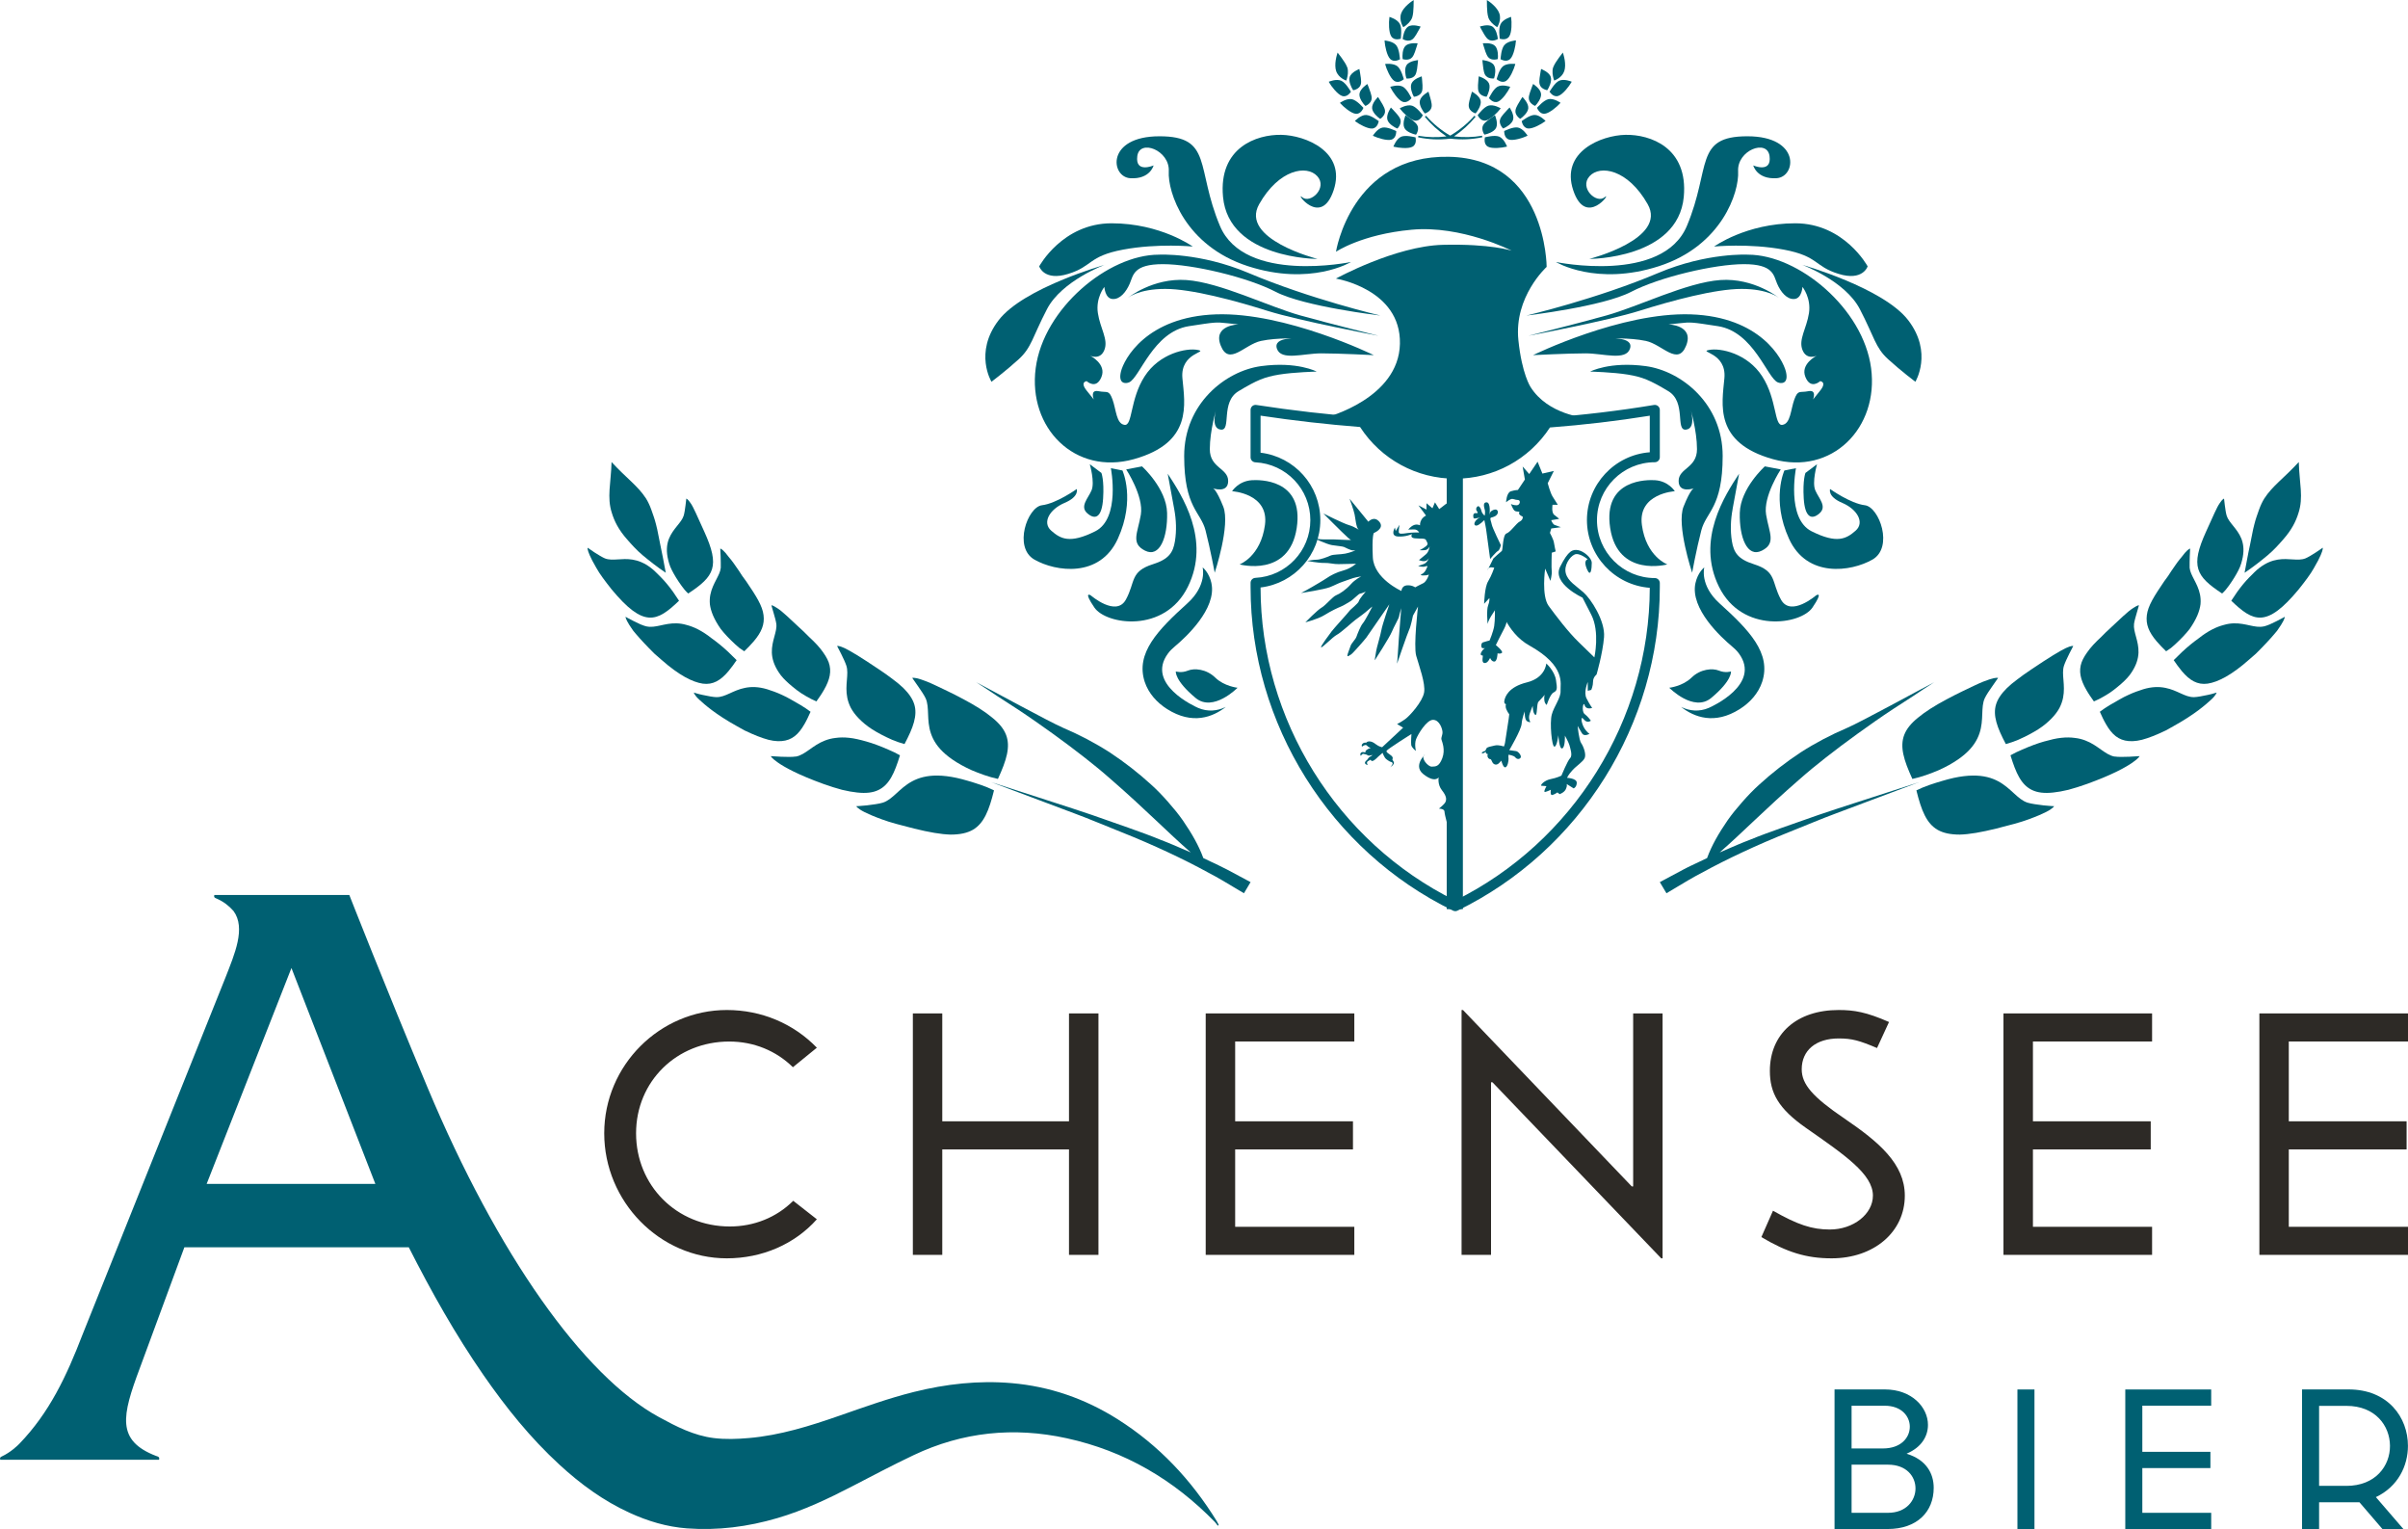 <?xml version="1.0" encoding="UTF-8"?>
<svg xmlns="http://www.w3.org/2000/svg" id="Ebene_1" data-name="Ebene 1" viewBox="0 0 515.73 327.4">
  <defs>
    <style>
      .cls-1 {
        fill: #006072;
      }

      .cls-2 {
        fill: #2d2a26;
      }
    </style>
  </defs>
  <path class="cls-2" d="M155.66,216.26c7.48,0,14.3,2.93,19.29,8.07l-5.13,4.18c-3.59-3.52-8.36-5.5-13.64-5.5-11.22,0-19.95,8.51-19.95,19.65s8.65,19.95,20.09,19.95c5.13,0,9.97-1.91,13.57-5.5l5.06,3.96c-4.77,5.35-11.73,8.36-19.29,8.36-14.37,0-26.25-12.17-26.25-26.77s11.95-26.4,26.25-26.4h0Z"></path>
  <polygon class="cls-2" points="228.95 216.99 235.26 216.99 235.26 268.69 228.95 268.69 228.95 246.11 201.81 246.11 201.81 268.69 195.51 268.69 195.51 216.99 201.81 216.99 201.81 240.09 228.95 240.09 228.95 216.99 228.95 216.99"></polygon>
  <polygon class="cls-2" points="290.06 223 264.54 223 264.54 240.09 289.77 240.09 289.77 246.11 264.54 246.11 264.54 262.68 290.06 262.68 290.06 268.69 258.23 268.69 258.23 216.99 290.06 216.99 290.06 223 290.06 223"></polygon>
  <polygon class="cls-2" points="356.08 216.99 356.08 269.43 355.79 269.43 319.64 231.73 319.34 231.73 319.34 268.69 313.03 268.69 313.03 216.26 313.33 216.26 349.48 254.03 349.78 254.03 349.78 216.99 356.08 216.99 356.08 216.99"></polygon>
  <path class="cls-2" d="M379.72,259.23c5.28,3.01,8.36,4.03,12.17,4.03,5.06,0,9.24-3.3,9.24-7.26,0-4.62-6.09-8.73-14.37-14.52-5.87-4.11-7.7-7.48-7.7-12.17,0-7.92,5.72-13.05,14.74-13.05,3.3,0,5.94,.44,10.78,2.57l-2.57,5.57c-3.81-1.61-5.35-2.05-8.21-2.05-4.91,0-7.92,2.57-7.92,6.6,0,3.23,2.35,5.94,9.17,10.56,7.33,4.99,12.91,9.68,12.91,16.5,0,7.77-6.6,13.42-15.69,13.42-5.43,0-9.61-1.32-15.03-4.55l2.49-5.65h0Z"></path>
  <polygon class="cls-2" points="460.92 223 435.4 223 435.4 240.09 460.63 240.09 460.63 246.11 435.4 246.11 435.4 262.68 460.92 262.68 460.92 268.69 429.09 268.69 429.09 216.99 460.92 216.99 460.92 223 460.92 223"></polygon>
  <polygon class="cls-2" points="515.73 223 490.2 223 490.2 240.09 515.43 240.09 515.43 246.11 490.2 246.11 490.2 262.68 515.73 262.68 515.73 268.69 483.9 268.69 483.9 216.99 515.73 216.99 515.73 223 515.73 223"></polygon>
  <path class="cls-1" d="M286.13,53.91s3.24-20.74,24.17-20.34c20.95,.4,20.95,23.58,20.95,23.58,0,0-7.03,6.37-6.05,15.7,.76,7.27,2.6,10.01,2.6,10.01,3.76,5.98,11.72,6.58,11.72,6.58l-8.17,1.07s-5.28,10.93-19.31,10.93c-12.63,0-18.5-8.54-20.13-11.03l-7.79-1.07s15.46-4.01,15.71-15.73c.25-11.71-13.71-13.96-13.71-13.96,0,0,12.71-6.98,22.93-7.23,10.22-.25,14.7,1.25,14.7,1.25,0,0-10.71-5.48-21.44-4.48-10.72,.99-16.2,4.73-16.2,4.73h0Z"></path>
  <path class="cls-1" d="M311.66,195.09c-.16,0-.32-.04-.47-.11-26.33-12.79-43.35-39.97-43.35-69.25v-.93c0-.57,.45-1.04,1.02-1.07,6.61-.33,11.78-5.76,11.78-12.37s-5.17-12.04-11.78-12.37c-.57-.03-1.02-.5-1.02-1.07v-10.16c0-.31,.14-.61,.37-.81,.24-.2,.55-.29,.86-.24,7.67,1.18,15.38,2.07,22.92,2.64,.34,.03,.65,.21,.83,.51,4.07,6.59,11.11,10.52,18.84,10.52s14.7-3.9,18.78-10.43c.18-.29,.49-.48,.83-.5,7.71-.57,15.43-1.49,22.97-2.74,.31-.05,.63,.04,.87,.24,.24,.2,.38,.5,.38,.82v10.13c0,.59-.48,1.07-1.07,1.07-6.83,0-12.39,5.57-12.39,12.4s5.56,12.4,12.39,12.4c.59,0,1.07,.48,1.07,1.07v.9c0,29.28-17.02,56.46-43.35,69.25-.15,.07-.31,.11-.47,.11h0Zm-41.68-69.31c.02,28.27,16.36,54.52,41.68,67.04,25.3-12.51,41.63-38.72,41.68-66.96-7.51-.56-13.46-6.86-13.46-14.51s5.95-13.95,13.46-14.51v-7.83c-7.03,1.13-14.21,1.97-21.38,2.52-4.51,6.88-12.06,10.97-20.3,10.97s-15.87-4.13-20.37-11.07c-7.02-.55-14.18-1.36-21.31-2.43v7.93c7.26,.87,12.8,7.02,12.8,14.43s-5.54,13.56-12.8,14.43h0Zm84.43-27.9h0Z"></path>
  <path class="cls-1" d="M309.78,107.83l-1.54,1.18-.91-1.45-.54,1.27-1.27-1.08v1.36l-1.73-.91,1.63,2.19s-.63,.27-1,.91c-.37,.64-.28,1.18-.28,1.18,0,0-.68-.34-1.37-.03-.69,.3-1.17,.95-1.17,.95,0,0,.48-.04,1.26-.04s1.08,.65,1.08,.65c0,0-1.43-.04-2.55,.13-1.13,.18-1.82,.26-1.82-.26s.17-1.52,.17-1.52l-.82,1.34-.17-.73s-1.08,1.77,.61,1.9c1.69,.13,3.07-.52,3.07-.52,0,0-.57,.78,.56,.91,1.12,.13,2.25-.09,2.43,.39,.17,.47,.64,.77,0,1.3-.65,.52-1.39,.86-1.39,.86,0,0,1.17,.08,1.55-.13,.39-.21,.61-.65,.61-.65,0,0-.13,1.12-.82,1.68-.7,.57-1.47,1.21-1.47,1.21,0,0,.95,.43,1.55,.13,.6-.31,.7-.78,.7-.78,0,0-.43,1.25-1.25,1.51-.82,.27-1.17,.4-1.17,.4,0,0,.91,.34,1.6,.08,.69-.26,.22,.39,.22,.39,0,0-.3,.95-1.08,1.3-.78,.34,1.17,.34,1.47,.09,.3-.26-.43,1.51-1.08,1.81-.65,.3-1.77,.91-1.77,.91,0,0-.65-.51-1.77-.43-1.13,.09-1.17,1.21-1.17,1.21,0,0-5.92-2.64-6.13-7.22-.22-4.58,.21-5.19,.21-5.19,0,0,2.38-.95,1.21-2.38-1.17-1.42-2.38-.04-2.38-.04l-4.02-4.92s.91,2.46,1.08,3.37c.17,.91,.35,2.81,.82,3.2,.48,.38-.73-.56-1.99-.91-1.25-.35-5.53-2.51-5.53-2.51,0,0,3.98,4.02,5.32,5.23,1.34,1.21,1.99,.43,1.99,.43,0,0-1.55,.09-3.55-.04-1.99-.13-3.46,0-4.37-.09-.91-.09-1.38-.22-1.38-.22,0,0,2.76,1.3,3.84,1.47,1.08,.17,2.25,.26,2.56,.39,.3,.13,1.42,.74,1.94,.74h.52s-1.04,.47-2.16,.69c-1.13,.22-2.51,.13-3.2,.43-.69,.31-2.16,.87-2.9,.87s-2.07,.26-2.07,.26c0,0,2.46,.47,3.59,.43,1.12-.04,2.2,.3,3.15,.26,.96-.04,3.72-.08,3.72-.08,0,0-1.08,.99-2.68,1.43-1.6,.43-2.76,1.08-3.59,1.64-.82,.56-2.29,1.39-3.07,1.86-.78,.47-2.42,1.34-2.42,1.34,0,0,5.02-.78,6.18-1.26,1.17-.47,1.81-.86,2.76-1.17,.96-.3,2.03-.78,2.9-.95,.86-.17,1.04-.17,1.04-.17,0,0-1.25,.56-2.25,1.69-.99,1.12-2.33,2.03-3.11,2.33-.78,.3-2.21,2.12-3.11,2.64-.91,.51-3.5,3.16-3.5,3.16,0,0,2.64-.65,4.11-1.56,1.47-.91,2.76-1.51,3.5-1.81,.73-.3,1.25-.69,1.95-1.08,.69-.39,1.81-1.64,2.16-1.69,.35-.04,1.21-.43,1.21-.43,0,0-1.34,1.51-1.47,2.03-.12,.52-1.81,1.77-2.03,2.11-.22,.35-3.37,3.77-3.8,4.37-.43,.6-2.46,3.24-2.25,3.41,.22,.17,2.46-2.21,3.37-2.68,.91-.48,3.33-2.73,3.97-3.2,.65-.47,2.08-1.51,2.59-1.99,.52-.48,1.04-.86,1.04-.86,0,0-1.56,3.07-2.03,3.58-.47,.52-1.17,2.29-1.38,2.9-.22,.6-1.08,1.38-1.25,1.94-.17,.57-.69,1.74-.69,2.08s.47-.04,.82-.26c.35-.22,2.9-3.12,3.24-3.59,.35-.47,4.93-7.13,4.93-7.13,0,0-1.52,4.41-1.69,5.45-.17,1.04-1.08,4.06-1.12,4.49-.05,.43-.39,2.16-.3,2.03,.09-.12,3.2-4.97,3.63-6.05,.43-1.08,1.51-2.9,1.56-3.33,.04-.43,.47-1.65,.47-1.77s-.43,5.32-.52,6.53-.26,4.24-.3,4.45c-.04,.22-.08,.91-.08,.91,0,0,2.25-6.57,2.59-7.26,.35-.69,.82-3.03,.82-3.03l1.08-1.94s-1,8.39-.39,10.55c.61,2.16,2.03,5.93,1.69,7.87-.35,1.94-3.03,4.97-4.06,5.7-1.04,.74-1.73,1.04-1.73,1.04l1.3,.78-4.5,4.19s-.69-.13-1.3-.61c-.6-.47-1.08-.69-1.56-.64-.47,.05-.56,.3-.56,.3,0,0-.35-.17-.74,.17-.39,.35-.13,.65-.13,.65,0,0,.26-.26,.65-.34,.39-.09,.43,.3,.91,.51,.48,.22,.3,.13,.3,.13,0,0-.39,.04-.86,.39-.48,.34-.26,.6-.26,.6,0,0-.61-.3-.95,0-.35,.3-.05,.69-.05,.69,0,0,.22-.47,.57-.43,.34,.04,.77,.21,.77,.21,0,0,.13,.3,.83,.09,.69-.22-.04,.21-.04,.21,0,0-.52,.26-.6,.52-.09,.26-.69,.52-.65,.91,.04,.39,.6,.43,.6,.43,0,0-.39-.51,0-.78,.39-.26,.61-.34,.61-.34,0,0,.13,.48,.65,.17,.52-.3,.87-.78,1.26-1.08,.39-.31,.65-.56,.65-.56,0,0,.34,1,.78,1.34,.43,.35,.86,.56,.86,.56,0,0,.74,.08,.44,.6-.31,.52-.48,.6-.48,.6,0,0,1.08-.65,.78-1.17l-.3-.52s.3-.35-.18-.78c-.47-.43-1.21-.73-1.04-1.08,.18-.35,5.32-3.59,5.32-3.59,0,0-.13,1.73-.05,2.34,.09,.6,1,1.29,1,1.29,0,0-.35-1.47,.04-2.51,.39-1.04,2.25-4.15,3.63-4.15s1.99,1.9,2.03,2.59c.04,.69-.35,1.17-.22,1.64,.13,.48,.87,2.12,.18,3.97-.7,1.86-1.43,1.78-2.25,1.82-.82,.04-2.42-1.86-1.6-2.51,.82-.65-2.72,2.12-.22,4.11,2.51,1.98,3.29,.69,3.29,.69,0,0-.3,1.51,.7,2.77,.99,1.25,.99,1.9,.78,2.46-.22,.56-1.43,1.47-1.43,1.47,0,0,1.2,0,1.2,.65s.95,3.94,.95,3.94V107.95l-.52-.12h0Z"></path>
  <path class="cls-1" d="M326.58,102.62l-.47-2.73,1.41,1.61,1.79-2.64,1.03,2.54,2.45-.56-1.31,2.63s.56,2.07,1.03,2.82c.47,.75,1.13,1.79,1.13,1.79h-1.13s-.28,1.69,.38,2.17c.66,.47,1.04,.85,1.04,.85l-1.7,.28s.28,.85,.76,1.03c.47,.19,1.32,.47,1.32,.47l-2.07,.28-.28,.95s.76,1.41,.85,2.07c.09,.66,.38,1.89,.38,1.89l-.85,.28s-.1,3.3,0,3.96c.09,.65-.28,2.07-.28,2.07l-1.13-2.63s-.84,5.83,.76,8c1.6,2.16,4.14,5.55,6.49,7.81,2.35,2.26,3.29,3.2,3.29,3.2,0,0,1.22-5.46-.66-9.13l-1.88-3.67s-6.59-3.01-4.8-6.59c1.79-3.57,2.73-3.76,3.86-3.57,1.13,.18,2.92,1.6,2.92,2.73s-.19,3.29-1.04,1.31c-.84-1.97,.19-2.07,.19-2.07,0,0-1.79-1.51-2.82-1.04-1.03,.47-2.35,2.35-1.88,4.05,.47,1.69,2.16,2.63,3.76,4.04,1.61,1.41,4.7,6.12,4.42,9.61-.28,3.47-1.6,8-1.6,8,0,0-.75,.56-.75,1.5s-.38,1.79-.38,1.79l-.75,.19v-1.89s-.94,2.17-.28,3.49c.66,1.32,1.22,2.07,1.22,2.07,0,0-1.32,.46-1.6-.57-.29-1.03-.76,1.32,0,1.89,.75,.57,1.32,1.41,1.32,1.41,0,0-.76,.66-1.51-.28-.75-.95-.56,.66,0,1.69,.57,1.03,1.22,1.41,1.22,1.41,0,0-1.13,.66-1.6-.1-.47-.75-.94-1.6-.94-1.6,0,0,.28,3.01,.75,3.67,.47,.66,1.13,2.36,.76,3.2-.38,.85-1.7,1.6-2.64,2.64-.94,1.03-1.13,1.61-1.13,1.61,0,0,2.07,.09,2.07,1.04s-.66,1.22-.66,1.22l-1.5-.94s.18,.38-.19,1.13c-.38,.75-1.32,1.04-1.32,1.04l-.47-.37s-.66,.47-1.13,.56c-.47,.09-.28-1.13-.28-1.13,0,0-.75,.37-1.23,.47-.47,.09,.29-1.23,.29-1.23,0,0-.57-.09-1.03-.09s.47-1.13,1.88-1.42c1.41-.27,2.35-.75,2.35-.75,0,0,1.32-3.2,1.88-3.77,.56-.56,0-2.16-.18-2.82-.2-.66-.95-1.98-.95-1.98,0,0,.09,2.45-.56,2.73-.66,.29-.84-2.82-.84-2.82,0,0-.29,2.45-.85,2.45s-1.04-5.08-.56-6.87c.47-1.78,1.97-3.57,1.88-5.08-.09-1.51,1.23-5.28-6.68-9.7-5.08-2.84-6.49-8.94-6.49-8.94,0,0-1.03,1.6-1.7,2.64-.65,1.04-.75,1.69-.75,1.69,0,0-.28-3.01,.1-3.95,.38-.94,.28-1.6,.28-1.6l-1.13,1.22s.09-3.57,.85-4.79c.75-1.23,1.32-2.92,1.32-2.92,0,0-1.13-.38-1.42,.37-.28,.76,1.23-2.36,1.23-2.36,0,0,1.51-1.4,1.79-1.59,.28-.19,.18-3.48,1.03-3.77,.85-.28,2.08-2.17,2.82-2.54,.76-.38,.66-1.04,.66-1.04,0,0-1.04-.47-.76-.85,.28-.38-.65-.1-1.03-.47-.38-.37-.75-1.41-.75-1.41,0,0,.46,.28,1.22,.28s.94-1.13,.28-1.13-1.04-.37-1.5-.18c-.47,.18-1.04,.66-1.04,.66,0,0,.09-2.07,1.04-2.35,.94-.28,1.5-.28,1.5-.28l1.51-2.26h0Z"></path>
  <path class="cls-1" d="M321.47,116.78s-1.87-3.83-1.97-4.46c-.11-.62-.47-1.29-.21-1.45,.26-.15,.15,0,.83-.3,.67-.32,.88-.99,.51-1.35-.36-.36-1.39,.15-1.5,.57l-.11,.42s.31-2.65-.63-2.65-.46,1.25-.36,1.71c.1,.47-.05,1.14-.05,1.14,0,0-.52-.36-.68-.98-.15-.62-.47-1.09-.73-1.04-.26,.06-.62,.57-.26,1.04,.36,.46,0,.46,0,.46,0,0-.78-.21-.78,.52s.21,.62,.62,.57c.42-.05,.94-.2,.94-.2,0,0-.57,.16-.99,.67-.42,.52-.47,1.09,.1,1.09s1.71-1.19,1.71-1.19c0,0,.37,1.71,.46,2.59,.11,.88,.78,5.75,.78,5.75,0,0,1.3-1.55,1.66-1.71,.37-.15,.63-1.19,.63-1.19"></path>
  <path class="cls-1" d="M320.17,130.51s.05,2.23-.15,3.52c-.21,1.29-.99,3.11-.99,3.11,0,0-1.04,.26-1.45,.41-.42,.15-.46,1.24,0,1.24h.47s-.41,.16-.78,.83c-.36,.67,.05,.73,.26,.73s-.36,1.46,.36,1.61c.72,.16,1.25-1.09,1.25-1.09,0,0,.31,.83,.93,.78,.62-.05,.67-1.77,.67-1.77,0,0,.57,.21,.93-.1,.36-.31-1.3-1.66-1.3-1.66,0,0,1.45-2.95,1.76-3.47,.31-.52,.62-1.65,.62-1.65l-1.71-4.77-.88,2.28h0Z"></path>
  <path class="cls-1" d="M331.17,142.07s-.16,3.06-4.15,4.04c-3.99,.98-4.67,3.11-4.82,3.88-.15,.78,.36,.78,.36,.78,0,0-.26,.41,.1,1.19,.36,.78,.57,.93,.57,.93,0,0,0,.37-.11,1.04-.1,.67-.72,4.61-.77,5.03-.05,.42-.26,.88-.26,.88,0,0-1.08-.42-1.97-.21-.88,.21-1.61,.31-1.76,.62-.16,.31-.26,.52-.26,.52,0,0-.68,.15-.72,.47-.06,.32,.88-.26,.88-.26,0,0-.11,.42,.21,.42s.05,.31,.11,.51c.05,.21,.15,.57,.57,.63,.41,.04,.31,.88,.98,1.13,.67,.26,1.24-.62,1.35-.77,.1-.16,.36,1.4,.88,1.4s.77-1.4,.73-1.87c-.06-.47,0-.83,0-.83,0,0,1.14,.15,1.45,.57,.31,.41,.88,.47,1.14,.06,.26-.42-.52-1.35-.98-1.4-.47-.06-1.45-.21-1.45-.21,0,0,2.54-4.3,2.64-5.6,.1-1.29,.67-2.7,.67-2.7,0,0-.1,1.76,.52,2.12,.63,.36,.67,.11,.67,.11,0,0-.52-.63-.1-1.82,.42-1.19,.62-1.6,.62-1.6,0,0,0,1.55,.52,1.92,.52,.36,.26-2.33,.72-2.8,.47-.46,1.35-1.5,1.35-1.5,0,0-.2,.36-.1,1.19,.1,.83,.52,.99,.52,.99,0,0,.68-2.23,1.45-2.65,.78-.41,.83-.72,.52-2.69-.32-1.97-2.07-3.52-2.07-3.52"></path>
  <polygon class="cls-1" points="313.31 194.66 309.85 194.66 309.85 102.22 313.31 102.22 313.31 194.66 313.31 194.66"></polygon>
  <path class="cls-1" d="M340.43,55.43s16.7-4.24,12.46-11.71c-4.23-7.48-10.22-8.48-12.46-5.98-2.24,2.49,1.5,5.98,3.24,4.49,1.75-1.5-3.99,6.73-6.73-1.5-2.74-8.22,5.98-11.76,11.21-11.86,5.23-.1,13.46,2.68,12.47,13.29-1.25,13.28-20.19,13.28-20.19,13.28"></path>
  <path class="cls-1" d="M333.24,56.1s22.82,4.74,28.05-7.73c5.23-12.46,1.5-19.2,12.96-19.19,11.47,0,10.47,8.73,6.23,8.98-4.23,.25-4.98-2.74-4.98-2.74,0,0,3.99,1.75,3.49-2-.5-3.74-6.98-1.24-6.73,3.24,.26,4.49-3.48,15.97-16.95,20.33-13.46,4.35-22.07-.89-22.07-.89"></path>
  <path class="cls-1" d="M367.1,52.8s6.88-4.99,17.4-4.99,15.5,9.22,15.5,9.22c0,0-1,3.23-6.23,1.61-5.24-1.61-4.24-3.78-11.72-5.19-7.48-1.4-14.96-.66-14.96-.66"></path>
  <path class="cls-1" d="M385.92,56.68s9.24,3.42,12.4,9.49c3.16,6.07,3.29,8.22,6.08,10.76,2.78,2.53,5.82,4.81,5.82,4.81,0,0,3.8-6.21-1.52-13.16-5.32-6.96-22.77-11.89-22.77-11.89"></path>
  <path class="cls-1" d="M326.95,67.56s16.26-1.9,22.37-5.06c6.1-3.17,17.87-5.94,24.2-5.94,6.33,0,6.33,2.4,7.09,4.17,.75,1.77,2.09,3.42,3.7,3.29,1.61-.13,1.73-2.59,1.73-2.59,0,0,1.9,2.34,1.39,5.63-.51,3.29-2.28,5.61-1.39,7.87,.89,2.25,3.03,1.24,3.03,1.24,0,0-3.54,1.77-2.4,4.55,1.13,2.8,3.16,.89,3.16,.89,0,0,1.52,.13,0,2.03l-1.52,1.89s.88-2.15-1.01-1.77c-1.9,.38-2.2-.38-3,1.77-.79,2.16-.79,5.2-2.57,5.44-1.76,.26-1.13-5.44-4.3-10.37-3.16-4.94-8.98-6.15-11.39-5.67-2.4,.48,3.79,.48,3.28,6.05-.51,5.56-2.27,13.79,10.38,17.33,12.66,3.54,22.73-6.7,21.04-19.49-1.68-12.78-15.55-24.29-26.35-24.29,0,0-8.75-.51-19.24,3.92-13.16,5.57-28.22,9.11-28.22,9.11"></path>
  <path class="cls-1" d="M327.45,71.87s16.83-3.17,23.67-5.32c6.83-2.15,16.19-4.69,21.89-4.69s7.97,1.9,7.97,1.9c0,0-5.32-4.3-12.53-3.8-7.21,.51-17.59,5.69-24.42,7.59-6.83,1.9-16.58,4.31-16.58,4.31"></path>
  <path class="cls-1" d="M328.34,76.04s18.85-9.24,33.79-8.73c14.93,.51,19.73,9.62,20.37,12.28,.63,2.66-1.04,2.6-1.77,2.27-2.27-1-5.15-10.83-12.78-12.02-5.76-.89-5.82-.89-8.22-.63l-2.4,.25s5.57,.13,3.79,4.56c-1.77,4.43-5.06-.25-8.6-1.02-3.54-.75-8.1-.5-8.1-.5,0,0,5.56-.51,4.68,2.15-.89,2.66-5.69,1.01-9.49,1.01s-11.26,.38-11.26,.38"></path>
  <path class="cls-1" d="M340.55,79.57s4.19-2.22,11.91-1.18c7.71,1.05,16.49,8.12,16.49,19.24s-3.54,11.91-4.58,15.96c-1.05,4.06-1.96,9.03-1.96,9.03,0,0-3.4-10.2-1.84-14.14,1.57-3.93,2.23-3.93,2.23-3.93,0,0-3.28,1.18-3.28-1.57s3.93-2.74,3.93-6.8-1.44-8.77-1.44-8.77c0,0,1.44,4.32-.92,4.58-2.35,.26,.14-5.89-3.79-8.24-3.93-2.36-5.5-3.01-8.64-3.54-3.14-.52-8.11-.65-8.11-.65"></path>
  <path class="cls-1" d="M377.98,99.86s-5.23,4.7-5.36,9.94c-.13,5.23,1.57,9.68,4.71,8.11,3.14-1.57,1.57-3.8,.92-7.72-.65-3.93,3.14-9.68,3.14-9.68l-3.4-.65h0Z"></path>
  <path class="cls-1" d="M371.08,109.02c-.42,2.27-.52,4.6-.15,6.87,.39,2.38,1.27,3.83,4.69,4.91,4.98,1.57,3.73,3.79,5.82,7.59,2.09,3.8,7.53-.92,7.53-.92,0,0,1.7-1.04-.79,2.62-2.48,3.66-15.04,5.63-20.02-4.45-4.97-10.08,1.31-19.64,4.31-24.21l-1.4,7.59h0Z"></path>
  <path class="cls-1" d="M363.12,124.86c-1.2,5.5,5.61,11.69,7.77,13.49,.56,.47,1.1,.97,1.53,1.56,4.86,6.58-5.81,11.39-6.44,11.66-2.06,.89-4.12,.67-5.93-.2,2.78,2.17,7.14,3.89,12.57,.45,2.18-1.38,3.98-3.37,4.79-5.82,2.02-6.14-2.84-11.13-9.13-16.81-4.3-3.88-3.27-7.7-3.27-7.7,0,0-1.38,1.04-1.89,3.37h0Z"></path>
  <path class="cls-1" d="M370.73,143.77s-1.22,.39-2.58-.18c-1.36-.56-3.95-.37-5.87,1.5-1.92,1.87-4.77,2.17-4.77,2.17,0,0,5.22,5.32,8.99,2.18,4.53-3.77,4.23-5.67,4.23-5.67"></path>
  <path class="cls-1" d="M389.16,99.41s-1.12,3.84-.37,5.58c.74,1.74,2.6,3.47,.87,4.95-1.73,1.49-3.1,.75-3.35-3.22-.24-3.97,.37-5.46,.37-5.46l2.48-1.86h0Z"></path>
  <path class="cls-1" d="M384.65,100.25s-2.11,10.78,3.35,13.51c5.46,2.73,7.44,1.61,9.42-.13,1.99-1.73,.37-4.58-2.85-5.95-3.23-1.36-2.61-2.97-2.61-2.97,0,0,4.34,3.1,7.44,3.47,3.1,.37,6.2,9.05,1.61,11.65-4.58,2.6-14.01,3.96-17.85-4.47-3.84-8.42-.99-14.62-.99-14.62l2.48-.49h0Z"></path>
  <path class="cls-1" d="M358.69,105.18s-7.96,.46-7.04,7.23c.91,6.76,5.44,8.44,5.44,8.44,0,0-10.6,2.88-12.23-7.78-1.63-10.66,8.18-10.33,9.59-10.25,2.91,.18,4.25,2.36,4.25,2.36"></path>
  <path class="cls-1" d="M282.14,55.43s-16.7-4.24-12.46-11.71c4.23-7.48,10.22-8.48,12.46-5.98,2.24,2.49-1.5,5.98-3.24,4.49-1.75-1.5,3.99,6.73,6.73-1.5,2.74-8.22-5.98-11.76-11.22-11.86-5.23-.1-13.46,2.68-12.47,13.29,1.24,13.28,20.19,13.28,20.19,13.28"></path>
  <path class="cls-1" d="M289.33,56.1s-22.82,4.74-28.05-7.73c-5.23-12.46-1.5-19.2-12.96-19.19-11.47,0-10.47,8.73-6.23,8.98,4.24,.25,4.98-2.74,4.98-2.74,0,0-3.99,1.75-3.49-2,.5-3.74,6.98-1.24,6.74,3.24-.26,4.49,3.48,15.97,16.95,20.33,13.46,4.35,22.07-.89,22.07-.89"></path>
  <path class="cls-1" d="M255.47,52.8s-6.88-4.99-17.4-4.99-15.5,9.22-15.5,9.22c0,0,1,3.23,6.23,1.61,5.24-1.61,4.24-3.78,11.72-5.19,7.48-1.4,14.96-.66,14.96-.66"></path>
  <path class="cls-1" d="M236.65,56.68s-9.24,3.42-12.4,9.49c-3.16,6.07-3.29,8.22-6.08,10.76-2.78,2.53-5.82,4.81-5.82,4.81,0,0-3.8-6.21,1.52-13.16,5.32-6.96,22.78-11.89,22.78-11.89"></path>
  <path class="cls-1" d="M295.62,67.56s-16.26-1.9-22.37-5.06c-6.1-3.17-17.87-5.94-24.2-5.94-6.33,0-6.33,2.4-7.09,4.17-.76,1.77-2.09,3.42-3.7,3.29-1.61-.13-1.73-2.59-1.73-2.59,0,0-1.9,2.34-1.39,5.63,.5,3.29,2.28,5.61,1.39,7.87-.89,2.25-3.03,1.24-3.03,1.24,0,0,3.54,1.77,2.4,4.55-1.13,2.8-3.16,.89-3.16,.89,0,0-1.52,.13,0,2.03l1.52,1.89s-.88-2.15,1.01-1.77c1.9,.38,2.2-.38,3,1.77,.79,2.16,.79,5.2,2.57,5.44,1.76,.26,1.13-5.44,4.3-10.37,3.16-4.94,8.98-6.15,11.39-5.67,2.4,.48-3.79,.48-3.29,6.05,.51,5.56,2.27,13.79-10.38,17.33-12.66,3.54-22.73-6.7-21.04-19.49,1.68-12.78,15.54-24.29,26.35-24.29,0,0,8.75-.51,19.24,3.92,13.16,5.57,28.22,9.11,28.22,9.11"></path>
  <path class="cls-1" d="M295.11,71.87s-16.83-3.17-23.67-5.32c-6.83-2.15-16.19-4.69-21.89-4.69s-7.97,1.9-7.97,1.9c0,0,5.31-4.3,12.52-3.8,7.21,.51,17.59,5.69,24.43,7.59,6.83,1.9,16.58,4.31,16.58,4.31"></path>
  <path class="cls-1" d="M294.23,76.04s-18.85-9.24-33.79-8.73c-14.93,.51-19.74,9.62-20.37,12.28-.63,2.66,1.04,2.6,1.77,2.27,2.27-1,5.15-10.83,12.78-12.02,5.76-.89,5.82-.89,8.23-.63l2.4,.25s-5.57,.13-3.79,4.56c1.77,4.43,5.06-.25,8.6-1.02,3.54-.75,8.1-.5,8.1-.5,0,0-5.56-.51-4.68,2.15,.89,2.66,5.69,1.01,9.49,1.01s11.26,.38,11.26,.38"></path>
  <path class="cls-1" d="M282.02,79.57s-4.19-2.22-11.91-1.18c-7.72,1.05-16.49,8.12-16.49,19.24s3.54,11.91,4.58,15.96c1.04,4.06,1.96,9.03,1.96,9.03,0,0,3.4-10.2,1.83-14.14-1.57-3.93-2.23-3.93-2.23-3.93,0,0,3.28,1.18,3.28-1.57s-3.93-2.74-3.93-6.8,1.44-8.77,1.44-8.77c0,0-1.44,4.32,.92,4.58,2.35,.26-.14-5.89,3.8-8.24,3.93-2.36,5.5-3.01,8.64-3.54,3.14-.52,8.11-.65,8.11-.65"></path>
  <path class="cls-1" d="M244.59,99.86s5.23,4.7,5.37,9.94c.13,5.23-1.57,9.68-4.71,8.11-3.14-1.57-1.57-3.8-.91-7.72,.65-3.93-3.14-9.68-3.14-9.68l3.4-.65h0Z"></path>
  <path class="cls-1" d="M251.49,109.02c.42,2.27,.52,4.6,.15,6.87-.39,2.38-1.27,3.83-4.69,4.91-4.98,1.57-3.73,3.79-5.82,7.59-2.09,3.8-7.53-.92-7.53-.92,0,0-1.7-1.04,.79,2.62,2.48,3.66,15.04,5.63,20.02-4.45,4.97-10.08-1.31-19.64-4.32-24.21l1.4,7.59h0Z"></path>
  <path class="cls-1" d="M259.45,124.86c1.2,5.5-5.61,11.69-7.76,13.49-.56,.47-1.1,.97-1.53,1.56-4.86,6.58,5.81,11.39,6.44,11.66,2.06,.89,4.12,.67,5.93-.2-2.78,2.17-7.14,3.89-12.57,.45-2.18-1.38-3.98-3.37-4.79-5.82-2.02-6.14,2.84-11.13,9.13-16.81,4.3-3.88,3.27-7.7,3.27-7.7,0,0,1.38,1.04,1.89,3.37h0Z"></path>
  <path class="cls-1" d="M251.83,143.77s1.22,.39,2.58-.18c1.36-.56,3.95-.37,5.87,1.5,1.92,1.87,4.77,2.17,4.77,2.17,0,0-5.22,5.32-8.99,2.18-4.52-3.77-4.23-5.67-4.23-5.67"></path>
  <path class="cls-1" d="M233.41,99.41s1.11,3.84,.37,5.58c-.74,1.74-2.6,3.47-.87,4.95,1.74,1.49,3.1,.75,3.35-3.22,.25-3.97-.37-5.46-.37-5.46l-2.48-1.86h0Z"></path>
  <path class="cls-1" d="M237.92,100.25s2.11,10.78-3.35,13.51c-5.46,2.73-7.44,1.61-9.42-.13-1.99-1.73-.37-4.58,2.85-5.95,3.23-1.36,2.61-2.97,2.61-2.97,0,0-4.34,3.1-7.44,3.47-3.1,.37-6.2,9.05-1.61,11.65,4.58,2.6,14.01,3.96,17.85-4.47,3.84-8.42,.99-14.62,.99-14.62l-2.48-.49h0Z"></path>
  <path class="cls-1" d="M263.88,105.18s7.96,.46,7.04,7.23c-.91,6.76-5.43,8.44-5.43,8.44,0,0,10.6,2.88,12.23-7.78,1.63-10.66-8.18-10.33-9.59-10.25-2.91,.18-4.25,2.36-4.25,2.36"></path>
  <path class="cls-1" d="M331.89,19.59s-.02,.04-.02,.04c0-.02,.75,1.3,1.9,.9,.97-.32,2.32-2.1,2.71-2.8,.09-.15,.14-.23,.14-.23,0-.01-1.66-.72-2.72-.2-.96,.49-1.82,2.03-2,2.29h0Z"></path>
  <path class="cls-1" d="M330.06,14.77s-.2,.97-.32,1.92c-.06,.48-.09,.95,0,1.31,.23,1.08,1.63,1.33,1.64,1.31,0,0,.03-.04,.07-.11,.26-.37,.99-1.79,.68-2.72-.35-1.09-2.08-1.71-2.07-1.72h0Z"></path>
  <path class="cls-1" d="M332.65,14.4c-.29,.88-.08,1.85,.07,2.41,.07,.27,.14,.43,.14,.43-.01,.02,1.66-.53,2.17-2.03,.23-.67,.21-1.58,.09-2.34-.14-.91-.41-1.62-.4-1.62,.01,.04-1.6,1.91-2.06,3.15h0Z"></path>
  <path class="cls-1" d="M329.22,23.05s-.03,.03-.03,.03c.01-.01,.48,1.42,1.68,1.27,1-.11,2.66-1.56,3.17-2.14,.11-.12,.18-.2,.18-.2,0-.01-1.48-1.05-2.62-.77-1.02,.27-2.16,1.59-2.38,1.81h0Z"></path>
  <path class="cls-1" d="M328.35,17.99s-.38,.9-.67,1.79c-.15,.45-.27,.91-.25,1.27,.02,1.1,1.34,1.63,1.35,1.62,0,0,.03-.03,.09-.09,.32-.31,1.3-1.53,1.18-2.5-.13-1.13-1.7-2.09-1.69-2.1h0Z"></path>
  <path class="cls-1" d="M325.95,25.9s-.04,.03-.04,.03c.01-.01,.2,1.49,1.4,1.58,1,.09,2.89-.99,3.5-1.46,.13-.1,.21-.15,.21-.15,0,0-1.24-1.33-2.4-1.29-1.05,.05-2.41,1.12-2.67,1.29h0Z"></path>
  <path class="cls-1" d="M326.07,20.76s-.54,.8-1,1.62c-.23,.41-.43,.84-.49,1.2-.2,1.08,.99,1.87,1.01,1.86,0,0,.04-.03,.1-.07,.37-.24,1.56-1.24,1.63-2.21,.08-1.13-1.26-2.39-1.25-2.4h0Z"></path>
  <path class="cls-1" d="M322.2,28.04s-.04,.02-.04,.02c.02,0-.1,1.5,1.06,1.83,.97,.29,3.03-.4,3.71-.73,.15-.07,.24-.11,.24-.11,0,0-.95-1.56-2.1-1.75-1.04-.16-2.57,.62-2.86,.73h0Z"></path>
  <path class="cls-1" d="M323.32,23.01s-.68,.68-1.29,1.39c-.3,.36-.59,.74-.72,1.08-.41,1.02,.6,2.04,.62,2.03,0,0,.04-.02,.12-.05,.42-.16,1.78-.91,2.02-1.85,.3-1.09-.77-2.6-.76-2.6h0Z"></path>
  <path class="cls-1" d="M318.08,29.39s-.05,.01-.05,.01c.02,0-.4,1.46,.68,2.02,.9,.48,3.07,.21,3.8,.02,.16-.04,.26-.06,.26-.06,0,0-.63-1.72-1.72-2.14-.99-.36-2.66,.09-2.97,.15h0Z"></path>
  <path class="cls-1" d="M320.18,24.67s-.8,.53-1.54,1.11c-.37,.29-.73,.61-.93,.92-.61,.92,.19,2.12,.21,2.12,0,0,.05,0,.13-.02,.45-.08,1.93-.54,2.37-1.41,.51-1.02-.24-2.71-.23-2.71h0Z"></path>
  <path class="cls-1" d="M310.44,29.16s.08-.07,.12-.1c2-1.17,3.75-2.62,5.22-4.28,.08,.07,.16,.14,.25,.22-1.3,1.58-2.85,3-4.62,4.2,2.04,.25,4.06,.2,6.01-.14,.02,.11,.04,.22,.06,.33-2.18,.46-4.48,.58-6.82,.3-.08-.01-.15-.04-.21-.08-.04-.02-.08-.05-.1-.09,0,0,0,0,0,0-.04-.05-.06-.12-.05-.18,.01-.07,.06-.13,.13-.18h0Z"></path>
  <path class="cls-1" d="M321.2,8.23s0,.05,0,.05c0-.02,1.39,.53,2.05-.51,.57-.86,.53-3.11,.41-3.89-.02-.17-.03-.27-.03-.27,0,0-1.75,.49-2.26,1.58-.45,.99-.19,2.73-.17,3.04h0Z"></path>
  <path class="cls-1" d="M316.95,5.68s.44,.88,.93,1.69c.25,.41,.52,.79,.8,1.02,.84,.69,2.1,0,2.1-.03,0,0,0-.05,0-.13-.03-.45-.32-2.01-1.14-2.54-.95-.62-2.68,0-2.68-.01h0Z"></path>
  <path class="cls-1" d="M318.76,3.75c.31,.87,1.07,1.48,1.53,1.82,.22,.16,.37,.25,.37,.25,0,.02,.98-1.46,.46-2.95-.23-.67-.8-1.36-1.36-1.87-.67-.62-1.31-.99-1.31-.99,.04,.03-.09,2.5,.32,3.75h0Z"></path>
  <path class="cls-1" d="M321.38,12.63s0,.05,0,.05c0-.02,1.25,.79,2.1-.09,.72-.72,1.13-2.9,1.17-3.67,.02-.17,.02-.27,.02-.27,0,0-1.81,.12-2.53,1.07-.64,.86-.72,2.6-.76,2.91h0Z"></path>
  <path class="cls-1" d="M317.58,9.27s.26,.93,.57,1.82c.16,.44,.35,.87,.58,1.15,.69,.84,2.05,.42,2.06,.4,0,0,0-.05,.01-.13,.06-.45,.08-2.01-.61-2.69-.8-.79-2.62-.54-2.62-.55h0Z"></path>
  <path class="cls-1" d="M320.55,16.91s-.01,.04-.01,.04c0-.02,1.07,1.03,2.07,.34,.84-.56,1.67-2.61,1.86-3.35,.05-.16,.07-.25,.07-.25,0,0-1.79-.24-2.68,.53-.79,.71-1.21,2.39-1.31,2.69h0Z"></path>
  <path class="cls-1" d="M317.49,12.86s.07,.96,.21,1.89c.07,.47,.18,.92,.35,1.24,.51,.96,1.93,.82,1.93,.8,0,0,.01-.04,.04-.12,.15-.43,.47-1.95-.08-2.75-.63-.93-2.46-1.05-2.45-1.06h0Z"></path>
  <path class="cls-1" d="M318.92,20.96s-.02,.04-.02,.04c0-.02,.85,1.23,1.96,.75,.94-.39,2.14-2.23,2.47-2.92,.08-.15,.12-.24,.12-.24,0-.01-1.71-.6-2.73-.02-.91,.54-1.64,2.11-1.8,2.39h0Z"></path>
  <path class="cls-1" d="M316.71,16.35s-.12,.95-.16,1.89c-.02,.47,0,.95,.1,1.29,.31,1.05,1.73,1.2,1.74,1.18,0,0,.02-.04,.06-.11,.23-.39,.84-1.83,.46-2.72-.44-1.04-2.2-1.53-2.2-1.54h0Z"></path>
  <path class="cls-1" d="M316.51,24.63s-.03,.04-.03,.04c.01-.02,.58,1.38,1.77,1.13,1-.2,2.55-1.79,3-2.4,.1-.13,.16-.21,.16-.21,0,0-1.55-.93-2.66-.56-1,.35-2.04,1.76-2.25,2h0Z"></path>
  <path class="cls-1" d="M315.26,19.63s-.3,.92-.53,1.84c-.11,.46-.2,.93-.16,1.3,.09,1.1,1.45,1.53,1.47,1.51,0,0,.03-.04,.08-.1,.3-.34,1.19-1.65,1-2.6-.22-1.11-1.86-1.95-1.85-1.95h0Z"></path>
  <path class="cls-1" d="M289.31,19.6s.02,.04,.02,.04c0-.02-.75,1.3-1.9,.9-.97-.32-2.32-2.1-2.71-2.8-.09-.15-.14-.23-.14-.23,0-.01,1.66-.72,2.73-.2,.96,.49,1.82,2.03,2,2.29h0Z"></path>
  <path class="cls-1" d="M291.14,14.78s.2,.97,.32,1.92c.06,.48,.09,.95,0,1.31-.23,1.08-1.63,1.33-1.64,1.31,0,0-.03-.04-.07-.11-.26-.37-.99-1.79-.68-2.72,.35-1.09,2.08-1.71,2.07-1.72h0Z"></path>
  <path class="cls-1" d="M288.55,14.41c.29,.88,.08,1.85-.07,2.41-.07,.27-.14,.43-.14,.43,.01,.02-1.66-.53-2.17-2.03-.23-.67-.21-1.58-.09-2.34,.14-.91,.41-1.62,.4-1.62-.01,.04,1.6,1.91,2.06,3.15h0Z"></path>
  <path class="cls-1" d="M291.98,23.06s.03,.03,.03,.03c-.01-.01-.48,1.42-1.68,1.27-1-.11-2.66-1.56-3.17-2.14-.11-.12-.18-.2-.18-.2,0-.01,1.48-1.05,2.62-.77,1.03,.27,2.16,1.59,2.38,1.81h0Z"></path>
  <path class="cls-1" d="M292.86,18s.38,.9,.67,1.79c.15,.45,.26,.91,.25,1.27-.02,1.1-1.33,1.63-1.35,1.62,0,0-.03-.03-.09-.09-.32-.31-1.3-1.53-1.18-2.5,.14-1.13,1.7-2.09,1.69-2.1h0Z"></path>
  <path class="cls-1" d="M295.25,25.91s.04,.03,.04,.03c-.01-.01-.2,1.49-1.4,1.58-1,.09-2.89-.99-3.5-1.46-.13-.1-.21-.15-.21-.15,0,0,1.24-1.33,2.4-1.29,1.05,.05,2.41,1.12,2.67,1.29h0Z"></path>
  <path class="cls-1" d="M295.13,20.77s.54,.8,1,1.62c.23,.41,.43,.84,.49,1.2,.2,1.08-.99,1.87-1.01,1.86,0,0-.04-.03-.11-.07-.37-.24-1.56-1.24-1.63-2.21-.08-1.13,1.26-2.39,1.25-2.4h0Z"></path>
  <path class="cls-1" d="M299,28.05s.04,.02,.04,.02c-.02,0,.1,1.51-1.06,1.83-.96,.29-3.03-.4-3.71-.73-.15-.07-.24-.11-.24-.11,0,0,.95-1.56,2.1-1.75,1.04-.16,2.57,.62,2.86,.73h0Z"></path>
  <path class="cls-1" d="M297.89,23.02s.68,.68,1.29,1.39c.3,.36,.59,.74,.72,1.08,.4,1.02-.6,2.04-.62,2.03,0,0-.04-.02-.12-.05-.42-.16-1.77-.91-2.02-1.85-.3-1.09,.77-2.6,.76-2.6h0Z"></path>
  <path class="cls-1" d="M303.12,29.4s.05,.01,.05,.01c-.02,0,.4,1.46-.68,2.02-.9,.48-3.07,.21-3.8,.02-.16-.04-.26-.06-.26-.06,0,0,.63-1.72,1.72-2.14,.99-.36,2.66,.09,2.97,.15h0Z"></path>
  <path class="cls-1" d="M301.02,24.68s.8,.53,1.54,1.11c.37,.29,.73,.61,.93,.92,.61,.92-.19,2.12-.21,2.12,0,0-.05,0-.12-.02-.44-.08-1.94-.54-2.37-1.41-.51-1.02,.24-2.71,.23-2.71h0Z"></path>
  <path class="cls-1" d="M310.76,29.17s-.08-.07-.12-.1c-2-1.17-3.75-2.62-5.22-4.28-.08,.07-.16,.14-.25,.22,1.3,1.58,2.85,3,4.62,4.2-2.04,.25-4.06,.2-6.01-.14-.02,.11-.04,.22-.06,.33,2.18,.46,4.48,.58,6.82,.3,.08-.01,.15-.04,.21-.08,.04-.02,.08-.05,.1-.09,0,0,0,0,0,0,.04-.05,.06-.12,.05-.18-.01-.07-.06-.13-.13-.18h0Z"></path>
  <path class="cls-1" d="M300.01,8.24s0,.05,0,.05c0-.02-1.38,.53-2.04-.51-.57-.86-.53-3.11-.41-3.89,.02-.17,.03-.27,.03-.27,0,0,1.75,.49,2.26,1.58,.45,.99,.18,2.73,.17,3.04h0Z"></path>
  <path class="cls-1" d="M304.26,5.69s-.44,.88-.93,1.69c-.25,.41-.52,.79-.8,1.02-.84,.69-2.1,0-2.1-.03,0,0,0-.05,.01-.13,.03-.45,.32-2.01,1.14-2.54,.94-.62,2.69,0,2.68-.01h0Z"></path>
  <path class="cls-1" d="M302.45,3.76c-.31,.87-1.07,1.48-1.53,1.82-.22,.16-.37,.25-.37,.25,0,.02-.98-1.47-.46-2.95,.23-.67,.8-1.36,1.37-1.87,.67-.62,1.31-.99,1.31-.99-.04,.03,.09,2.5-.32,3.75h0Z"></path>
  <path class="cls-1" d="M299.83,12.65s0,.05,0,.05c0-.02-1.25,.79-2.1-.09-.72-.72-1.13-2.9-1.17-3.67-.02-.17-.02-.27-.02-.27,0,0,1.81,.12,2.53,1.07,.64,.86,.72,2.6,.76,2.91h0Z"></path>
  <path class="cls-1" d="M303.62,9.28s-.25,.93-.57,1.82c-.16,.44-.35,.87-.58,1.15-.69,.84-2.05,.42-2.06,.4,0,0,0-.05-.01-.13-.06-.45-.08-2.01,.61-2.69,.8-.79,2.62-.54,2.62-.55h0Z"></path>
  <path class="cls-1" d="M300.65,16.92s.01,.04,.01,.04c0-.02-1.07,1.03-2.07,.34-.84-.56-1.67-2.61-1.86-3.35-.05-.16-.07-.25-.07-.25,0-.01,1.79-.24,2.68,.53,.79,.71,1.21,2.39,1.31,2.69h0Z"></path>
  <path class="cls-1" d="M303.71,12.87s-.07,.96-.21,1.89c-.08,.47-.18,.92-.35,1.24-.51,.96-1.93,.82-1.93,.8,0,0-.02-.04-.04-.12-.14-.43-.47-1.95,.08-2.75,.63-.93,2.46-1.05,2.45-1.06h0Z"></path>
  <path class="cls-1" d="M302.28,20.97s.02,.04,.02,.04c0-.02-.85,1.23-1.96,.75-.94-.39-2.14-2.23-2.47-2.92-.08-.15-.12-.24-.12-.24,0-.01,1.71-.6,2.73-.02,.91,.54,1.64,2.11,1.8,2.39h0Z"></path>
  <path class="cls-1" d="M304.5,16.36s.12,.95,.16,1.89c.02,.47,0,.95-.1,1.29-.31,1.05-1.73,1.2-1.74,1.18,0,0-.02-.04-.06-.11-.23-.39-.84-1.83-.46-2.72,.44-1.04,2.2-1.53,2.2-1.54h0Z"></path>
  <path class="cls-1" d="M304.69,24.64s.03,.04,.03,.04c-.01-.02-.58,1.38-1.77,1.13-1-.2-2.55-1.79-3-2.4-.1-.13-.16-.21-.16-.21,0-.01,1.55-.93,2.67-.56,1,.35,2.04,1.76,2.25,2h0Z"></path>
  <path class="cls-1" d="M305.94,19.64s.3,.92,.53,1.84c.11,.46,.2,.93,.16,1.3-.09,1.1-1.45,1.53-1.47,1.51,0,0-.03-.04-.08-.1-.3-.34-1.19-1.65-.99-2.6,.22-1.11,1.86-1.95,1.85-1.96h0Z"></path>
  <path class="cls-1" d="M427.94,145.16s-.54,.77-1.18,1.69c-.65,.92-1.38,2-1.68,2.66-.89,1.92-.15,4.61-1.13,7.51-.49,1.46-1.4,2.98-3.17,4.5-.88,.76-1.98,1.52-3.34,2.28-.68,.38-1.43,.75-2.25,1.12-.82,.35-1.72,.7-2.7,1.04-.94,.33-1.92,.6-2.91,.82-1.85-4.02-2.72-6.89-1.74-9.44,.49-1.27,1.45-2.47,2.97-3.69,1.49-1.24,3.5-2.53,6.18-3.95,2.43-1.31,4.4-2.19,5.83-2.89,1.45-.69,2.5-1.1,3.26-1.34,1.51-.49,1.85-.31,1.85-.31h0Z"></path>
  <path class="cls-1" d="M434.28,171.87c.73,.23,2.14,.43,3.37,.57,1.23,.14,2.29,.18,2.29,.18,0,0-.03,.1-.27,.31-.24,.21-.68,.55-1.49,.95-.81,.41-2,.93-3.73,1.56-1.74,.65-3.96,1.23-6.9,1.97-3.21,.79-5.77,1.24-7.81,1.29-2.01,0-3.54-.33-4.74-1.01-2.4-1.38-3.5-4.16-4.56-8.46,.92-.45,1.86-.84,2.8-1.16,.98-.34,1.9-.62,2.76-.87,.87-.26,1.68-.47,2.44-.64,1.53-.33,2.87-.48,4.05-.5,2.37-.03,4.11,.49,5.5,1.24,2.79,1.51,4.14,3.9,6.28,4.57h0Z"></path>
  <path class="cls-1" d="M444.03,138.33s-.38,.75-.84,1.63c-.45,.89-.94,1.96-1.14,2.58-.59,1.8,.36,4.13-.2,6.88-.14,.69-.38,1.41-.76,2.15-.39,.72-.93,1.47-1.67,2.23-.74,.76-1.66,1.57-2.85,2.33-1.19,.76-2.63,1.53-4.36,2.29-.84,.35-1.72,.65-2.61,.9-1.89-3.56-2.81-6.14-2.1-8.49,.36-1.17,1.12-2.3,2.34-3.51,.62-.6,1.35-1.21,2.22-1.85,.85-.65,1.82-1.36,2.93-2.09,4.02-2.71,6.2-4.01,7.45-4.61,1.26-.59,1.59-.45,1.59-.45h0Z"></path>
  <path class="cls-1" d="M452.88,161.98c.7,.12,2.03,.1,3.2,.05,1.17-.05,2.16-.13,2.16-.13,0,0-.08,.38-1.52,1.38-1.43,1-4.27,2.59-9.7,4.56-1.49,.52-2.82,.96-4.03,1.27-1.2,.29-2.28,.48-3.23,.58-1.92,.21-3.38,.03-4.54-.53-2.32-1.1-3.45-3.59-4.63-7.44,.82-.46,1.66-.87,2.51-1.22,1.75-.77,3.3-1.34,4.68-1.73,1.39-.39,2.59-.68,3.68-.79,1.09-.12,2.04-.1,2.9,.02,.85,.09,1.59,.29,2.27,.55,2.7,1.02,4.2,3.06,6.26,3.45h0Z"></path>
  <path class="cls-1" d="M458.1,129.62s-.05,.18-.13,.47c-.07,.29-.18,.68-.32,1.1-.25,.84-.53,1.84-.6,2.41-.2,1.68,1.04,3.64,.96,6.14-.05,1.25-.43,2.65-1.5,4.25-.52,.82-1.27,1.6-2.23,2.45-.97,.83-2.1,1.79-3.59,2.62-.71,.42-1.45,.8-2.23,1.13-.54-.76-1.12-1.58-1.62-2.46-1.28-2.22-1.68-4.04-1.02-5.9,.34-.93,.95-1.87,1.79-2.94,.43-.53,.93-1.08,1.51-1.65,.29-.28,.6-.57,.92-.88,.31-.31,.64-.64,.99-.99,3.1-2.89,4.68-4.44,5.74-5.11,.52-.34,.83-.51,1.03-.59,.2-.08,.28-.06,.28-.06h0Z"></path>
  <path class="cls-1" d="M469.91,149.27c.65-.01,1.86-.24,2.91-.47,.53-.11,1.01-.23,1.35-.34,.35-.1,.57-.17,.57-.17,0,0,0,.09-.15,.33-.14,.24-.42,.64-1.01,1.18-1.18,1.07-3.43,3.11-8.16,5.73-.54,.3-1.05,.58-1.54,.86-.5,.24-.98,.46-1.45,.67-.92,.41-1.77,.74-2.55,1-1.55,.54-2.85,.71-3.96,.62-2.2-.18-3.61-1.41-4.88-3.63-.51-.88-.93-1.8-1.31-2.65,.69-.52,1.39-.99,2.11-1.42,1.51-.85,2.78-1.65,3.99-2.18,1.19-.56,2.27-.92,3.2-1.22,1.89-.57,3.42-.56,4.72-.3,2.59,.5,4.21,2.02,6.13,1.99h0Z"></path>
  <path class="cls-1" d="M469.07,117.45s-.04,.74-.08,1.63c-.02,.45-.03,.93-.03,1.38-.01,.44-.02,.83,0,1.11,.15,1.66,1.74,3.28,2.23,5.76,.12,.62,.17,1.3,.1,2.06-.09,.73-.31,1.52-.68,2.4-.38,.88-.92,1.84-1.65,2.89-.79,1.01-1.8,2.08-3.05,3.24-.3,.28-.61,.55-.94,.82-.34,.25-.69,.48-1.04,.71-.67-.65-1.38-1.36-2.04-2.14-1.67-1.97-2.34-3.63-2.09-5.59,.23-1.98,1.57-4.1,3.71-7.24,.31-.42,.59-.81,.86-1.18,.25-.39,.49-.75,.71-1.09,.45-.67,.85-1.25,1.21-1.74,.36-.49,.69-.89,.98-1.23,.26-.36,.49-.65,.69-.87,.8-.91,1.12-.91,1.12-.91h0Z"></path>
  <path class="cls-1" d="M484.85,134.13c.32-.08,.78-.23,1.26-.43,.47-.21,.99-.46,1.47-.7,.96-.48,1.76-.93,1.76-.93,0,0,.07,.35-.8,1.74-.22,.35-.49,.76-.84,1.24-.38,.46-.83,1-1.38,1.61-.55,.61-1.19,1.3-1.95,2.08-.38,.38-.79,.79-1.22,1.23-.46,.4-.95,.83-1.47,1.28-3.77,3.34-6.68,4.8-8.86,5.13-2.21,.31-3.87-.72-5.51-2.66-.66-.78-1.23-1.6-1.76-2.37,.3-.31,.61-.61,.92-.9,.3-.31,.6-.61,.91-.89,1.28-1.19,2.46-2.13,3.54-2.9,1.03-.82,1.99-1.43,2.88-1.89,.89-.46,1.72-.76,2.49-.96,.74-.22,1.44-.32,2.09-.34,2.62-.09,4.57,1.08,6.47,.65h0Z"></path>
  <path class="cls-1" d="M476.33,106.76s.08,.66,.17,1.45c.1,.79,.24,1.72,.4,2.22,.46,1.48,2.25,2.73,3.12,4.85,.43,1.06,.63,2.34,.32,4.02-.17,.82-.4,1.8-.92,2.79-.51,1-1.18,2.11-2.06,3.33-.42,.59-.88,1.16-1.44,1.66-5.62-3.7-6.83-5.81-3.43-13.27,1.54-3.35,2.29-5.21,2.93-6.09,.6-.91,.9-.95,.9-.95h0Z"></path>
  <path class="cls-1" d="M493.74,119.57c.54-.22,1.47-.78,2.27-1.3,.8-.52,1.46-.99,1.46-.99,0,0,.12,.3-.44,1.59-.28,.64-.73,1.54-1.45,2.76-.68,1.24-1.8,2.73-3.29,4.6-6.86,8.26-9.67,6.95-14.41,2.4,.43-.63,.83-1.27,1.26-1.88,.9-1.25,1.75-2.27,2.57-3.1,.83-.82,1.5-1.55,2.21-2.07,1.4-1.07,2.69-1.55,3.89-1.75,2.38-.4,4.31,.36,5.92-.26h0Z"></path>
  <path class="cls-1" d="M480.73,122.64c.44-2.27,.77-4.24,1.15-5.9,.37-1.67,.58-3.16,.92-4.39,.3-1.25,.7-2.27,1.02-3.2,.33-.93,.71-1.72,1.14-2.42,1.8-2.76,4.13-4.27,7.38-7.8,.12,4.55,1.04,7.53-.07,10.92-.52,1.71-1.42,3.57-3.28,5.67-.92,1.05-1.94,2.22-3.34,3.39-1.41,1.17-3,2.44-4.92,3.73h0Z"></path>
  <path class="cls-1" d="M411.04,167.47s-3.5,1.32-8.76,3.29c-2.62,.98-5.67,2.13-8.95,3.36-3.28,1.21-6.69,2.67-10.14,4.04-6.9,2.74-13.57,5.9-18.38,8.54-2.45,1.26-4.38,2.47-5.75,3.28-1.37,.82-2.15,1.28-2.15,1.28l-1.42-2.38s2.5-1.34,5.01-2.68c1.25-.67,2.55-1.24,3.51-1.71,.96-.46,1.6-.76,1.6-.76,.98-2.7,2.5-5.32,4.38-8.06,.95-1.36,2.01-2.64,3.16-3.95,1.15-1.31,2.39-2.61,3.71-3.79,2.64-2.41,5.59-4.72,8.78-6.82,3.15-2.03,6.48-3.77,9.97-5.26,2.98-1.28,15.87-8.35,18.64-9.77-1.54,.98-3.02,1.96-4.44,2.92-1.48,.96-2.92,1.89-4.31,2.79-2.78,1.83-5.3,3.61-7.71,5.35-2.43,1.75-4.67,3.44-6.74,5.06-1.03,.82-2.02,1.62-2.98,2.39-.96,.79-1.89,1.6-2.78,2.38-7.12,6.18-12.08,11.29-16.98,15.55,0,0,.65-.28,1.79-.77,1.14-.48,2.75-1.21,4.74-1.96,3.92-1.62,9.31-3.4,14.64-5.3,5.37-1.82,10.79-3.51,14.83-4.84,4.06-1.31,6.77-2.19,6.77-2.19h0Z"></path>
  <path class="cls-1" d="M195.38,145.16s.54,.77,1.18,1.69c.65,.92,1.38,2,1.68,2.66,.89,1.92,.15,4.61,1.13,7.51,.49,1.46,1.4,2.98,3.17,4.5,.88,.76,1.98,1.52,3.34,2.28,.68,.38,1.43,.75,2.24,1.12,.82,.35,1.72,.7,2.7,1.04,.94,.33,1.91,.6,2.91,.82,1.85-4.02,2.72-6.89,1.74-9.44-.49-1.27-1.45-2.47-2.97-3.69-1.49-1.24-3.5-2.53-6.18-3.95-2.43-1.31-4.4-2.19-5.83-2.89-1.45-.69-2.5-1.1-3.26-1.34-1.51-.49-1.85-.31-1.85-.31h0Z"></path>
  <path class="cls-1" d="M189.05,171.87c-.73,.23-2.14,.43-3.37,.57-1.23,.14-2.29,.18-2.29,.18,0,0,.03,.1,.27,.31,.24,.21,.68,.55,1.49,.95,.81,.41,2,.93,3.73,1.56,1.74,.65,3.96,1.23,6.9,1.97,3.21,.79,5.77,1.24,7.81,1.29,2.01,0,3.54-.33,4.74-1.01,2.4-1.38,3.5-4.16,4.56-8.46-.92-.45-1.86-.84-2.8-1.16-.98-.34-1.9-.62-2.76-.87-.86-.26-1.68-.47-2.44-.64-1.53-.33-2.87-.48-4.05-.5-2.36-.03-4.11,.49-5.5,1.24-2.79,1.51-4.14,3.9-6.28,4.57h0Z"></path>
  <path class="cls-1" d="M179.29,138.33s.38,.75,.84,1.63c.45,.89,.94,1.96,1.14,2.58,.59,1.8-.36,4.13,.2,6.88,.14,.69,.38,1.41,.76,2.15,.39,.72,.93,1.47,1.67,2.23,.74,.76,1.66,1.57,2.85,2.33,1.19,.76,2.63,1.53,4.36,2.29,.84,.35,1.72,.65,2.61,.9,1.89-3.56,2.81-6.14,2.1-8.49-.36-1.17-1.12-2.3-2.34-3.51-.62-.6-1.35-1.21-2.22-1.85-.85-.65-1.82-1.36-2.93-2.09-4.02-2.71-6.2-4.01-7.45-4.61-1.26-.59-1.59-.45-1.59-.45h0Z"></path>
  <path class="cls-1" d="M170.45,161.98c-.7,.12-2.03,.1-3.2,.05-1.16-.05-2.16-.13-2.16-.13,0,0,.08,.38,1.52,1.38,1.43,1,4.27,2.59,9.7,4.56,1.49,.52,2.82,.96,4.03,1.27,1.21,.29,2.28,.48,3.24,.58,1.92,.21,3.38,.03,4.54-.53,2.32-1.1,3.45-3.59,4.63-7.44-.82-.46-1.66-.87-2.51-1.22-1.75-.77-3.29-1.34-4.68-1.73-1.38-.39-2.59-.68-3.68-.79-1.09-.12-2.04-.1-2.9,.02-.85,.09-1.59,.29-2.27,.55-2.7,1.02-4.2,3.06-6.26,3.45h0Z"></path>
  <path class="cls-1" d="M165.22,129.62s.05,.18,.13,.47c.07,.29,.18,.68,.32,1.1,.25,.84,.53,1.84,.6,2.41,.2,1.68-1.04,3.64-.96,6.14,.05,1.25,.43,2.65,1.5,4.25,.52,.82,1.27,1.6,2.23,2.45,.97,.83,2.1,1.79,3.59,2.62,.71,.42,1.45,.8,2.22,1.13,.54-.76,1.12-1.58,1.62-2.46,1.28-2.22,1.68-4.04,1.02-5.9-.34-.93-.95-1.87-1.79-2.94-.43-.53-.93-1.08-1.51-1.65-.29-.28-.6-.57-.93-.88-.31-.31-.64-.64-.99-.99-3.1-2.89-4.68-4.44-5.74-5.11-.52-.34-.83-.51-1.03-.59-.2-.08-.28-.06-.28-.06h0Z"></path>
  <path class="cls-1" d="M153.42,149.27c-.65-.01-1.86-.24-2.91-.47-.53-.11-1.01-.23-1.35-.34-.35-.1-.56-.17-.56-.17,0,0,0,.09,.14,.33,.14,.24,.42,.64,1.01,1.18,1.18,1.07,3.43,3.11,8.16,5.73,.54,.3,1.05,.58,1.54,.86,.5,.24,.98,.46,1.45,.67,.93,.41,1.77,.74,2.55,1,1.55,.54,2.85,.71,3.96,.62,2.2-.18,3.61-1.41,4.88-3.63,.51-.88,.93-1.8,1.31-2.65-.69-.52-1.39-.99-2.11-1.42-1.51-.85-2.78-1.65-3.99-2.18-1.19-.56-2.27-.92-3.2-1.22-1.9-.57-3.42-.56-4.72-.3-2.59,.5-4.21,2.02-6.13,1.99h0Z"></path>
  <path class="cls-1" d="M154.26,117.45s.04,.74,.08,1.63c.02,.45,.03,.93,.03,1.38,.01,.44,.02,.83,0,1.11-.15,1.66-1.74,3.28-2.23,5.76-.12,.62-.17,1.3-.1,2.06,.09,.73,.31,1.52,.68,2.4,.38,.88,.91,1.84,1.65,2.89,.79,1.01,1.8,2.08,3.05,3.24,.3,.28,.61,.55,.94,.82,.34,.25,.69,.48,1.04,.71,.67-.65,1.38-1.36,2.04-2.14,1.67-1.97,2.34-3.63,2.09-5.59-.23-1.98-1.57-4.1-3.71-7.24-.3-.42-.59-.81-.86-1.18-.25-.39-.49-.75-.71-1.09-.45-.67-.85-1.25-1.21-1.74-.36-.49-.69-.89-.98-1.23-.26-.36-.49-.65-.69-.87-.8-.91-1.12-.91-1.12-.91h0Z"></path>
  <path class="cls-1" d="M138.47,134.13c-.32-.08-.78-.23-1.26-.43-.47-.21-.99-.46-1.47-.7-.96-.48-1.76-.93-1.76-.93,0,0-.07,.35,.8,1.74,.22,.35,.49,.76,.84,1.24,.38,.46,.83,1,1.38,1.61,.55,.61,1.19,1.3,1.95,2.08,.38,.38,.79,.79,1.22,1.23,.46,.4,.95,.83,1.47,1.28,3.77,3.34,6.68,4.8,8.86,5.13,2.21,.31,3.87-.72,5.51-2.66,.66-.78,1.23-1.6,1.76-2.37-.3-.31-.61-.61-.92-.9-.3-.31-.6-.61-.91-.89-1.28-1.19-2.46-2.13-3.54-2.9-1.03-.82-1.99-1.43-2.88-1.89-.89-.46-1.72-.76-2.49-.96-.74-.22-1.44-.32-2.09-.34-2.62-.09-4.57,1.08-6.47,.65h0Z"></path>
  <path class="cls-1" d="M146.99,106.76s-.08,.66-.17,1.45c-.1,.79-.24,1.72-.4,2.22-.46,1.48-2.25,2.73-3.12,4.85-.43,1.06-.63,2.34-.32,4.02,.17,.82,.4,1.8,.92,2.79,.51,1,1.18,2.11,2.06,3.33,.42,.59,.88,1.16,1.44,1.66,5.62-3.7,6.83-5.81,3.43-13.27-1.54-3.35-2.29-5.21-2.93-6.09-.6-.91-.9-.95-.9-.95h0Z"></path>
  <path class="cls-1" d="M129.58,119.57c-.54-.22-1.47-.78-2.27-1.3-.8-.52-1.46-.99-1.46-.99,0,0-.12,.3,.44,1.59,.28,.64,.73,1.54,1.45,2.76,.68,1.24,1.8,2.73,3.28,4.6,6.86,8.26,9.67,6.95,14.41,2.4-.42-.63-.83-1.27-1.26-1.88-.9-1.25-1.75-2.27-2.57-3.1-.83-.82-1.5-1.55-2.21-2.07-1.4-1.07-2.69-1.55-3.89-1.75-2.38-.4-4.31,.36-5.92-.26h0Z"></path>
  <path class="cls-1" d="M142.59,122.64c-.44-2.27-.77-4.24-1.15-5.9-.37-1.67-.58-3.16-.92-4.39-.3-1.25-.7-2.27-1.02-3.2-.33-.93-.71-1.72-1.14-2.42-1.8-2.76-4.13-4.27-7.38-7.8-.12,4.55-1.04,7.53,.07,10.92,.52,1.71,1.42,3.57,3.28,5.67,.93,1.05,1.94,2.22,3.34,3.39,1.41,1.17,3,2.44,4.92,3.73h0Z"></path>
  <path class="cls-1" d="M212.29,167.47s3.5,1.32,8.76,3.29c2.62,.98,5.67,2.13,8.95,3.36,3.28,1.21,6.69,2.67,10.14,4.04,6.9,2.74,13.57,5.9,18.38,8.54,2.45,1.26,4.38,2.47,5.75,3.28,1.37,.82,2.15,1.28,2.15,1.28l1.42-2.38s-2.5-1.34-5.01-2.68c-1.25-.67-2.55-1.24-3.51-1.71-.96-.46-1.6-.76-1.6-.76-.98-2.7-2.5-5.32-4.38-8.06-.95-1.36-2.01-2.64-3.16-3.95-1.15-1.31-2.39-2.61-3.71-3.79-2.64-2.41-5.59-4.72-8.78-6.82-3.15-2.03-6.48-3.77-9.97-5.26-2.98-1.28-15.87-8.35-18.64-9.77,1.54,.98,3.02,1.96,4.44,2.92,1.48,.96,2.92,1.89,4.31,2.79,2.78,1.83,5.3,3.61,7.72,5.35,2.43,1.75,4.67,3.44,6.74,5.06,1.03,.82,2.02,1.62,2.98,2.39,.96,.79,1.89,1.6,2.78,2.38,7.12,6.18,12.08,11.29,16.98,15.55,0,0-.65-.28-1.79-.77-1.14-.48-2.75-1.21-4.74-1.96-3.92-1.62-9.31-3.4-14.64-5.3-5.37-1.82-10.79-3.51-14.83-4.84-4.06-1.31-6.77-2.19-6.77-2.19h0Z"></path>
  <path class="cls-1" d="M260.64,325.77c-5.48-8.89-12.45-16.33-21.32-21.92-6.94-4.37-14.5-7-22.68-7.7-7.07-.61-14.04,.18-20.91,1.89-5.42,1.35-10.66,3.25-15.93,5.08-6.32,2.2-12.69,4.21-19.41,4.79-2.52,.22-5.04,.31-7.55,0-4.25-.54-7.93-2.43-11.67-4.47-16.24-8.82-34.67-34.95-49.57-70.5-9.13-21.78-16.79-41.31-16.79-41.31h-28s-.9,0-.9,0c-.19,.61,.25,.66,.53,.79,1.44,.64,2.61,1.54,3.57,2.64h0s0,0,0,0c2.69,3.64,.23,9.24-1.71,14.22l-30.63,76.49c-3.43,8.91-7.09,16.7-13.53,23.37-.39,.4-1.85,1.82-3.75,2.71-.24,.1-.49,.23-.34,.71H29.96s4.1,0,4.1,0c.19-.61-.24-.68-.53-.79-.02,0-.03,0-.05-.01-8.64-3.3-7.35-8.63-3.53-18.83l9.54-25.87h48.06c4.79,9.44,9.96,18.66,16,27.37,4.8,6.93,10.06,13.48,16.29,19.2,4.5,4.14,9.38,7.71,14.97,10.27,3.92,1.8,8.01,3.03,12.32,3.35,6.59,.49,13.04-.34,19.37-2.2,5.64-1.65,10.91-4.16,16.1-6.85,4.34-2.25,8.67-4.54,13.08-6.63,10.49-4.98,21.44-6.09,32.76-3.62,12.43,2.71,22.92,8.86,31.76,17.94,.23,.24,.41,.53,.63,.81,.14-.17,.18-.21,.18-.23-.12-.24-.24-.48-.38-.71h0ZM44.26,253.49l18.16-46.22,17.97,46.22H44.26Z"></path>
  <path class="cls-1" d="M392.91,327.4v-29.9h10.77c5.77,0,9.24,3.82,9.24,7.59,0,2.42-1.36,4.79-4.54,6.15v.04c4.16,1.27,5.77,4.2,5.77,7.29,0,5.09-3.52,8.82-9.88,8.82h-11.36Zm3.65-17.26h6.7c3.9,0,5.77-2.33,5.77-4.66,0-2.2-1.74-4.49-5.39-4.49h-7.08v9.16h0Zm0,13.78h7.8c3.94,0,5.89-2.67,5.89-5.22s-1.91-5.09-5.89-5.09h-7.8v10.3h0Z"></path>
  <polygon class="cls-1" points="435.73 327.4 432.08 327.4 432.08 297.51 435.73 297.51 435.73 327.4 435.73 327.4"></polygon>
  <polygon class="cls-1" points="473.58 300.98 458.83 300.98 458.83 310.86 473.41 310.86 473.41 314.34 458.83 314.34 458.83 323.92 473.58 323.92 473.58 327.4 455.18 327.4 455.18 297.51 473.58 297.51 473.58 300.98 473.58 300.98"></polygon>
  <path class="cls-1" d="M508.86,320.57l5.89,6.83h-4.49l-4.92-5.73h-8.65v5.73h-3.65v-29.9h9.96c8.48,0,12.72,6.02,12.72,12.08,0,4.28-2.12,8.73-6.87,10.98h0Zm-6.32-2.42c6.23,0,9.37-4.28,9.33-8.61-.04-4.24-3.1-8.52-9.33-8.52h-5.85v17.13h5.85Z"></path>
</svg>
